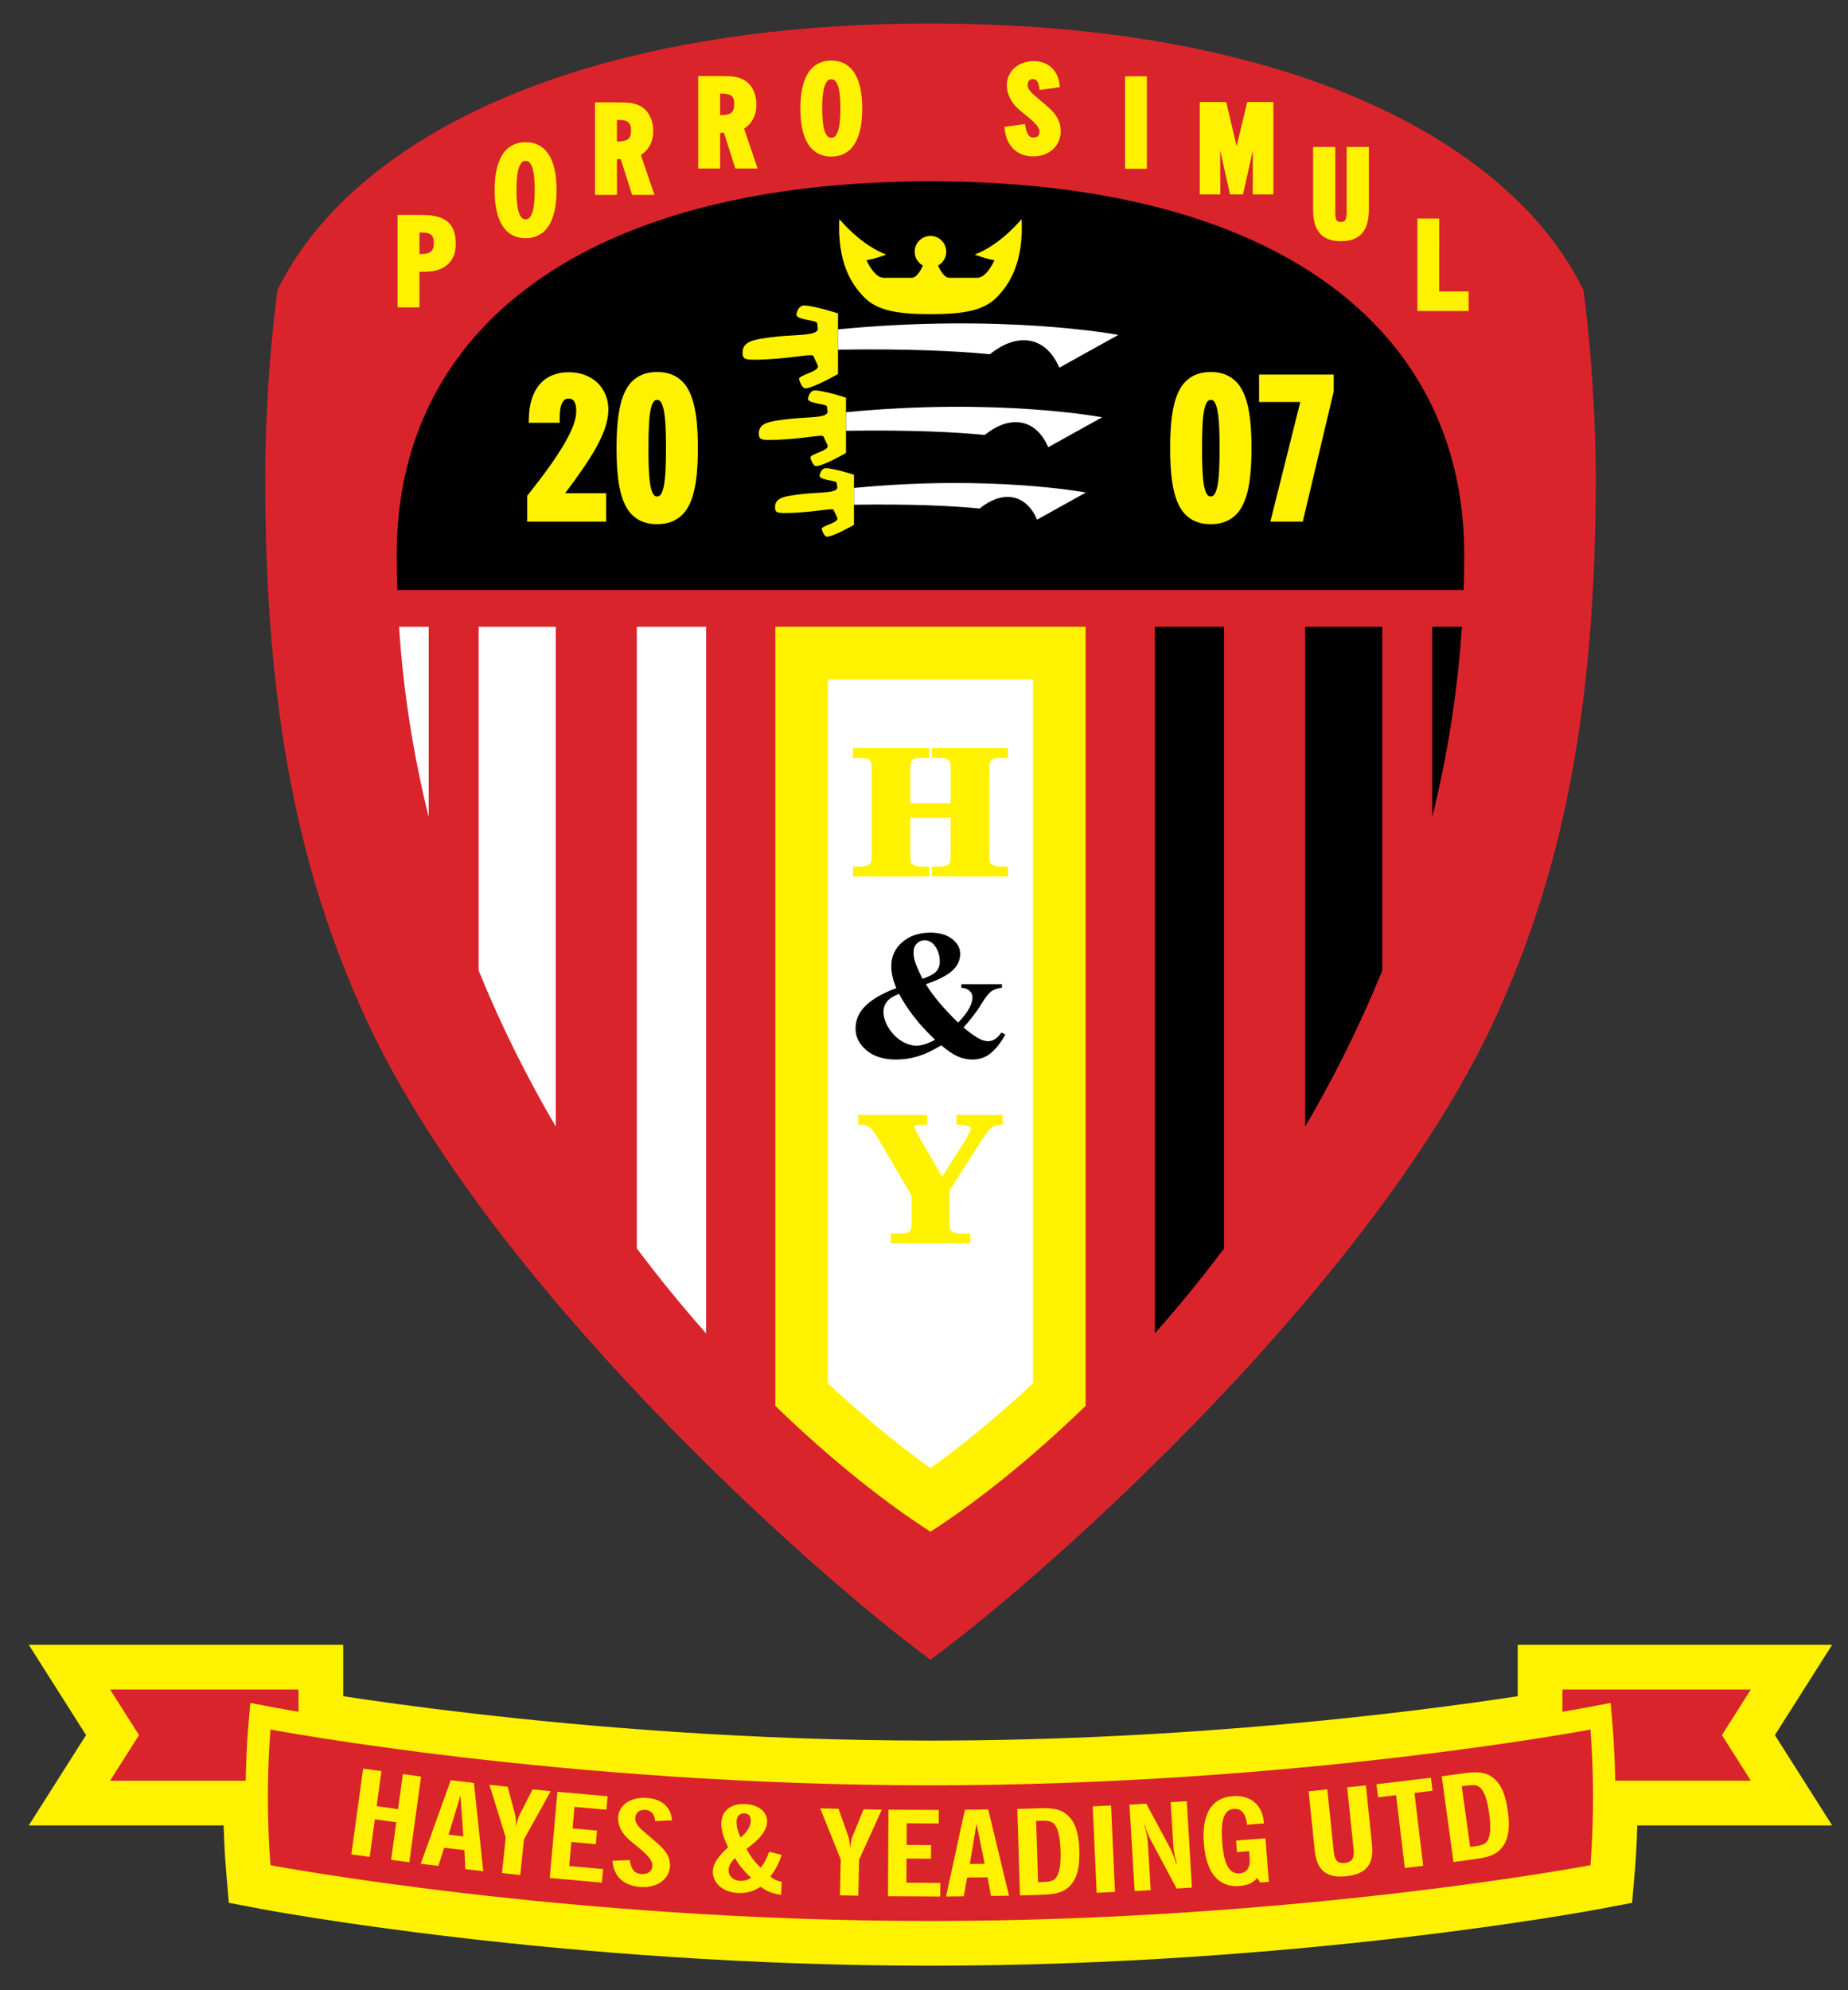 <?xml version="1.0" encoding="utf-8"?>
<!-- Generator: Adobe Illustrator 14.0.0, SVG Export Plug-In . SVG Version: 6.00 Build 43363)  -->
<svg version="1.2" baseProfile="tiny" id="Layer_1" xmlns:svg="http://www.w3.org/2000/svg"
	 xmlns="http://www.w3.org/2000/svg" xmlns:xlink="http://www.w3.org/1999/xlink" x="0px" y="0px" width="304.781"
	 height="328.105" viewBox="0 0 375.395 404.123" xml:space="preserve">
<rect x="0" y="0" width="375.395" height="404.123" fill="#333333" stroke="none"/>
<path id="path2540" fill="#DA242C" d="M189.011,337.006c24.749-18.159,90.425-77.037,114.915-130.647
	c13.281-29.072,20.221-61.861,20.221-109c0-21.257-2.492-38.457-2.492-38.457c-14.6-29.917-59.326-54.126-132.644-54.126
	c-73.317,0-118.043,24.209-132.644,54.126c0,0-2.492,17.201-2.492,38.457c0,47.139,6.94,79.929,20.221,109
	C98.587,259.969,164.263,318.847,189.011,337.006z"/>
<path id="path2542" d="M297.439,112.67c0-46.292-38.56-75.847-108.43-75.847c-69.868,0-108.429,29.555-108.429,75.847
	c0,2.395,0.052,4.764,0.127,7.122h216.604C297.389,117.434,297.439,115.064,297.439,112.67z"/>
<path id="path2544" fill="#FFFFFF" d="M129.365,127.27v126.223c4.617,6.16,9.341,11.916,14.065,17.249V127.27H129.365z"/>
<path id="path2546" fill="#FFFFFF" d="M97.229,127.27v69.792c4.583,11.277,9.899,21.85,15.668,31.689V127.27H97.229z"/>
<path id="path2548" fill="#FFFFFF" d="M81.061,127.27c0.888,13.493,2.988,26.371,6.02,38.613V127.27H81.061z"/>
<path id="path2550" d="M234.59,127.27v143.471c4.727-5.332,9.449-11.088,14.066-17.248V127.27H234.59z"/>
<path id="path2552" d="M265.125,127.27v101.479c5.768-9.839,11.086-20.411,15.668-31.688V127.27H265.125z"/>
<path id="path2554" d="M290.941,127.27v38.612c3.032-12.241,5.133-25.12,6.02-38.612H290.941z"/>
<path id="path2556" fill="#FFF200" d="M220.525,127.27v158.197c-11.789,11.428-22.887,20.022-31.515,25.545
	c-8.628-5.522-19.724-14.116-31.514-25.545V127.27H220.525"/>
<path id="path2558" fill="#FFFFFF" d="M209.842,137.953H168.18v142.935c6.987,6.527,14.143,12.439,20.83,17.22
	c6.688-4.78,13.846-10.692,20.832-17.22V137.953L209.842,137.953z"/>
<path id="path2560" d="M195.285,199.844h8.246v0.709c-0.925,0.122-1.652,0.373-2.18,0.755c-0.529,0.381-1.217,1.27-2.063,2.662
	s-2.035,2.949-3.567,4.669c1.349,1.115,2.444,1.89,3.29,2.326c0.596,0.303,1.177,0.454,1.745,0.454c0.979,0,1.863-0.588,2.657-1.763
	l0.813,0.4c-1.084,1.95-2.24,3.337-3.47,4.161c-0.938,0.617-2.009,0.926-3.21,0.926c-1.031,0-2.013-0.203-2.945-0.607
	c-0.932-0.406-2.064-1.167-3.399-2.281c-1.652,1.018-3.205,1.754-4.658,2.209c-1.454,0.453-2.968,0.681-4.541,0.681
	c-2.511,0-4.506-0.624-5.986-1.872c-1.48-1.246-2.221-2.713-2.221-4.397c0-1.816,0.707-3.397,2.121-4.743
	c1.414-1.344,3.469-2.506,6.165-3.488c-0.344-0.787-0.602-1.556-0.773-2.308c-0.172-0.751-0.258-1.478-0.258-2.18
	c0-1.938,0.744-3.553,2.229-4.842c1.488-1.291,3.387-1.936,5.699-1.936c1.863,0,3.341,0.427,4.432,1.282
	c1.09,0.854,1.636,1.851,1.636,2.989c0,1.369-0.56,2.541-1.675,3.516c-1.117,0.975-2.885,1.869-5.303,2.68
	c1.493,2.411,3.68,5.01,6.561,7.796c1.943-1.999,2.914-3.713,2.914-5.143c0-0.508-0.191-0.942-0.574-1.3
	c-0.385-0.357-0.945-0.572-1.686-0.645V199.844z M182.638,201.807c-1.057,0.412-1.804,0.848-2.24,1.308
	c-0.621,0.679-0.931,1.436-0.931,2.271c0,1.139,0.36,2.272,1.08,3.397c0.721,1.127,1.589,2,2.606,2.616
	c1.018,0.619,2.035,0.927,3.053,0.927c0.502,0,1.067-0.1,1.695-0.299c0.627-0.201,1.312-0.5,2.053-0.9
	C186.768,208.137,184.33,205.028,182.638,201.807z M187.396,198.754c1.387-0.472,2.319-0.978,2.795-1.517
	c0.476-0.539,0.713-1.19,0.713-1.953c0-1.356-0.391-2.501-1.17-3.435c-0.516-0.617-1.148-0.927-1.902-0.927
	c-0.622,0-1.153,0.225-1.596,0.672c-0.443,0.448-0.665,1.054-0.665,1.817c0,0.593,0.106,1.23,0.318,1.908
	C186.1,195.999,186.602,197.143,187.396,198.754z"/>
<path id="path2562" fill="#FFF200" d="M201.099,154.778c0.158-0.321,0.321-0.478,0.516-0.576c0.349-0.192,0.87-0.315,1.599-0.314
	h1.545v-2.011h-15.447v2.011h1.544c0.689,0,1.19,0.112,1.503,0.279c0.375,0.197,0.543,0.388,0.602,0.521
	c0.051,0.052,0.172,0.873,0.158,2.092v6.343h-8.213v-6.343c-0.018-1.192,0.115-1.999,0.148-2.001
	c0.158-0.322,0.32-0.479,0.516-0.578c0.361-0.194,0.885-0.315,1.598-0.314h1.564v-2.011h-15.468v2.011h1.565
	c0.689-0.001,1.186,0.113,1.49,0.277c0.366,0.195,0.534,0.387,0.595,0.522c0.051,0.051,0.17,0.872,0.157,2.092l0,16.285
	c0.017,1.192-0.114,1.999-0.148,2.002c-0.153,0.331-0.305,0.479-0.496,0.576c-0.361,0.194-0.885,0.315-1.598,0.314h-1.565v2.011
	h15.468v-2.011h-1.564c-0.689,0.002-1.186-0.112-1.49-0.277c-0.368-0.195-0.543-0.389-0.61-0.531
	c-0.051-0.045-0.178-0.865-0.163-2.083v-7h8.212v7c0.017,1.192-0.112,1.999-0.148,2.001c-0.158,0.321-0.32,0.479-0.516,0.576
	c-0.348,0.193-0.869,0.316-1.598,0.314h-1.545v2.011h15.447v-2.011h-1.544c-0.689,0.002-1.19-0.112-1.504-0.279
	c-0.374-0.196-0.542-0.388-0.603-0.521c-0.049-0.052-0.171-0.872-0.156-2.093v-16.285
	C200.934,155.587,201.064,154.781,201.099,154.778z"/>
<path id="path2564" fill="#FFF200" d="M194.284,226.388v1.977l0.633,0.034c1.126,0.049,1.864,0.257,2.091,0.431
	c0.226,0.164,0.205,0.189,0.218,0.271c0.043,0.225-0.493,1.504-1.665,3.271l-4.168,6.545l-4.22-7.249
	c-0.516-0.874-0.897-1.579-1.142-2.099c-0.123-0.259-0.211-0.475-0.263-0.631c-0.037-0.103-0.051-0.175-0.057-0.211
	c0.001-0.002,0.003-0.004,0.005-0.006c0.024-0.027,0.075-0.073,0.153-0.127c0.084-0.074,0.526-0.203,1.233-0.196h0.565h0.667v-2.011
	h-13.996v2.001l0.658,0.01c0.753,0.013,1.278,0.181,1.64,0.447c0.3,0.192,1.231,1.436,2.43,3.497l6.121,10.449l0,4.785
	c0.016,1.192-0.111,1.999-0.146,2.008c-0.155,0.321-0.315,0.478-0.5,0.571c-0.335,0.19-0.841,0.313-1.55,0.313h-2.05v2.011h16.157
	v-2.011h-2.146c-0.628,0-1.076-0.111-1.357-0.271c-0.347-0.193-0.507-0.381-0.568-0.52c-0.047-0.041-0.167-0.87-0.154-2.103v-5.793
	l5.623-8.8c1.38-2.256,2.437-3.646,2.928-4.016c0.33-0.26,0.881-0.477,1.676-0.574l0.585-0.073v-1.931h-0.667h-8.731V226.388z"/>
<path id="path2566" fill="#FFF200" d="M121.325,77.692c-1.438-1.355-3.459-2.111-5.778-2.109c-2.464-0.009-4.551,0.843-5.957,2.505
	c-1.408,1.657-2.116,4.017-2.16,6.941l-0.013,0.813h6.285v-1.19c-0.004-1.422,0.229-2.429,0.562-2.981
	c0.347-0.543,0.652-0.717,1.283-0.741c0.508,0.014,0.78,0.16,1.048,0.513c0.263,0.359,0.468,1.015,0.466,1.961
	c0.053,3.461-3.424,9.026-9.789,17.05l-0.172,0.217v5.251h0.8h15.226v-5.774H114.8c5.486-7.297,8.739-12.431,8.78-16.94
	C123.585,80.988,122.764,79.046,121.325,77.692z"/>
<path id="path2568" fill="#FFF200" d="M133.485,75.544c-3.03-0.041-5.324,1.379-6.55,4.027c-1.25,2.627-1.684,6.375-1.691,11.434
	c0.006,5.06,0.44,8.798,1.691,11.417c1.227,2.639,3.522,4.046,6.55,4.006c0.042,0,0.084,0,0.125,0c2.966,0,5.221-1.402,6.443-4.006
	c1.262-2.618,1.707-6.358,1.712-11.418c-0.005-5.06-0.451-8.81-1.712-11.438C138.815,76.922,136.514,75.505,133.485,75.544z
	 M133.485,100.811c-0.331-0.015-0.457-0.073-0.684-0.333c-0.334-0.392-0.67-1.408-0.84-3.002c-0.18-1.592-0.239-3.748-0.239-6.471
	c-0.002-3.626,0.11-6.256,0.457-7.869c0.169-0.805,0.404-1.339,0.622-1.602c0.227-0.258,0.353-0.317,0.684-0.332
	c0.329,0.014,0.46,0.074,0.69,0.335c0.34,0.395,0.683,1.41,0.859,3.001c0.188,1.592,0.253,3.746,0.251,6.467
	c0.003,3.627-0.119,6.255-0.477,7.865c-0.174,0.805-0.413,1.338-0.634,1.604C133.946,100.734,133.814,100.796,133.485,100.811z"/>
<path id="path2570" fill="#FFF200" d="M245.942,75.545c-3.03-0.041-5.325,1.38-6.55,4.027c-1.25,2.627-1.685,6.375-1.691,11.435
	c0.007,5.059,0.441,8.797,1.691,11.416c1.209,2.601,3.457,4.006,6.422,4.006c0.042,0,0.084,0,0.129,0
	c3.026,0.04,5.328-1.365,6.568-4.004c1.263-2.618,1.707-6.358,1.713-11.418c-0.006-5.061-0.45-8.811-1.713-11.438
	C251.272,76.922,248.972,75.505,245.942,75.545z M244.638,83.136c0.17-0.805,0.404-1.339,0.622-1.602
	c0.227-0.259,0.354-0.318,0.683-0.333c0.329,0.015,0.46,0.075,0.69,0.335c0.34,0.394,0.683,1.41,0.859,3.002
	c0.188,1.591,0.252,3.747,0.251,6.467c0.003,3.625-0.12,6.253-0.478,7.864c-0.174,0.805-0.412,1.338-0.634,1.604
	c-0.23,0.261-0.362,0.321-0.69,0.335c-0.33-0.015-0.455-0.073-0.682-0.333c-0.336-0.392-0.672-1.408-0.84-3.001
	c-0.182-1.592-0.24-3.749-0.239-6.469C244.178,87.379,244.289,84.749,244.638,83.136z"/>
<polygon id="polygon2572" fill="#FFF200" points="255.764,76.051 255.764,81.631 264.134,81.631 258.059,105.922 264.637,105.922 
	270.922,79.48 270.922,76.051 "/>
<path id="path2574" fill="#FFF200" d="M90.837,44.952c-1.218-0.965-2.935-1.299-5.17-1.303h-4.912v0.601V62.42h4.454v-7.235h1.065
	c1.943,0,3.53-0.472,4.643-1.462c1.116-0.988,1.674-2.459,1.669-4.21C92.593,47.481,92.059,45.928,90.837,44.952z M88.131,49.297
	c-0.004,0.956-0.212,1.458-0.562,1.763c-0.352,0.315-1.026,0.522-2.142,0.52c-0.07,0-0.144,0-0.219,0v-4.355
	c0.179-0.012,0.349-0.018,0.51-0.018c0.974-0.001,1.568,0.198,1.891,0.49C87.931,47.984,88.127,48.447,88.131,49.297z"/>
<path id="path2576" fill="#FFF200" d="M106.769,28.874c-2.018-0.015-3.698,0.89-4.739,2.576c-1.05,1.681-1.544,4.066-1.546,7.158
	c0.002,3.092,0.496,5.483,1.546,7.168c1.041,1.692,2.721,2.606,4.74,2.591c0.016,0,0.033,0,0.049,0c1.997,0,3.658-0.912,4.69-2.591
	c1.049-1.685,1.543-4.076,1.546-7.168c-0.003-3.092-0.498-5.477-1.547-7.158C110.466,29.764,108.786,28.858,106.769,28.874z
	 M106.769,44.544c-0.571-0.021-0.919-0.254-1.311-1.226c-0.357-0.959-0.55-2.546-0.547-4.711c-0.003-2.164,0.189-3.752,0.547-4.71
	c0.392-0.972,0.741-1.206,1.311-1.227c0.569,0.021,0.919,0.255,1.31,1.227c0.357,0.958,0.55,2.546,0.548,4.71
	c0.002,2.165-0.191,3.751-0.548,4.711C107.688,44.29,107.338,44.523,106.769,44.544z"/>
<path id="path2578" fill="#FFF200" d="M132.696,26.564c-0.002-2.058-0.827-3.784-2.128-4.719c-1.428-0.991-2.993-1.047-4.817-1.049
	h-4.885v18.771h4.455v-7.235c0.256-0.003,0.516-0.013,0.771-0.03l2.313,7.266h0.44h4.091l-2.756-8.092
	C131.826,30.42,132.714,28.687,132.696,26.564z M125.32,28.727v-4.364c0.125-0.006,0.243-0.01,0.351-0.01
	c1.018-0.002,1.646,0.196,1.981,0.49c0.333,0.288,0.531,0.74,0.537,1.602c-0.004,0.969-0.212,1.469-0.564,1.771
	c-0.351,0.311-1.034,0.516-2.166,0.512C125.413,28.728,125.367,28.728,125.32,28.727z"/>
<path id="path2580" fill="#FFF200" d="M153.662,21.215c-0.002-2.059-0.827-3.783-2.129-4.719c-1.428-0.991-2.993-1.048-4.817-1.05
	h-4.884v18.771h4.454v-7.236c0.256-0.003,0.516-0.013,0.771-0.03l2.313,7.266h0.44h4.092l-2.756-8.093
	C152.791,25.069,153.68,23.336,153.662,21.215z M149.155,21.095c-0.004,0.969-0.213,1.468-0.564,1.77
	c-0.352,0.312-1.035,0.516-2.166,0.513c-0.047,0-0.094,0-0.14,0v-4.364c0.125-0.006,0.243-0.011,0.351-0.011
	c1.019,0,1.647,0.197,1.982,0.491C148.951,19.78,149.15,20.232,149.155,21.095z"/>
<path id="path2582" fill="#FFF200" d="M168.871,12.303L168.871,12.303c-2.017-0.016-3.699,0.889-4.74,2.577
	c-1.049,1.681-1.543,4.064-1.545,7.157c0.002,3.092,0.497,5.483,1.545,7.169c1.041,1.692,2.721,2.605,4.74,2.59
	c0.017,0,0.033,0,0.05,0c1.996,0,3.658-0.912,4.688-2.59c1.049-1.686,1.543-4.077,1.546-7.169c-0.003-3.093-0.497-5.477-1.546-7.157
	C172.568,13.192,170.888,12.287,168.871,12.303z M168.871,27.974c-0.57-0.021-0.919-0.255-1.31-1.226
	c-0.358-0.959-0.55-2.547-0.548-4.711c-0.002-2.164,0.19-3.751,0.548-4.71c0.391-0.972,0.74-1.206,1.31-1.227
	c0.57,0.021,0.918,0.255,1.31,1.227c0.356,0.958,0.55,2.546,0.547,4.71c0.003,2.164-0.19,3.752-0.547,4.711
	C169.79,27.719,169.441,27.953,168.871,27.974z"/>
<path id="path2584" fill="#FFF200" d="M210.835,19.971c-0.673-0.561-1.223-1.04-1.573-1.48c-0.354-0.447-0.509-0.813-0.513-1.28
	c0.039-0.786,0.384-1.119,1.091-1.155c0.336,0.008,0.545,0.104,0.76,0.342c0.211,0.239,0.403,0.665,0.498,1.288l0.088,0.587
	l4.117-0.574l-0.081-0.594c-0.354-2.923-2.421-4.724-5.276-4.677c-1.5,0-2.85,0.473-3.832,1.336c-0.986,0.86-1.584,2.119-1.58,3.568
	c0,1.868,0.953,3.667,2.597,5.029c1.278,1.051,2.337,1.874,3.036,2.588c0.707,0.722,1.004,1.272,1.004,1.829
	c-0.045,0.76-0.361,1.104-1.277,1.153c-0.428-0.011-0.666-0.127-0.933-0.442c-0.261-0.32-0.497-0.897-0.644-1.73l-0.102-0.568
	l-0.572,0.077l-3.6,0.488l0.072,0.587c0.344,3.311,2.562,5.41,5.682,5.41c0.032,0,0.063,0,0.096,0
	c1.623,0.001,3.024-0.534,4.016-1.456c0.993-0.92,1.559-2.223,1.556-3.664c0.007-1.525-0.56-2.731-1.416-3.74
	C213.191,21.878,212.066,21.01,210.835,19.971z"/>
<polygon id="polygon2586" fill="#FFF200" points="228.541,16.096 228.541,34.266 232.971,34.266 232.971,15.495 228.541,15.495 "/>
<polygon id="polygon2588" fill="#FFF200" points="251.204,29.688 249.079,20.707 243.721,20.707 243.721,21.309 243.721,39.478 
	247.883,39.478 247.863,30.535 249.867,39.478 252.495,39.478 254.5,30.54 254.479,39.478 258.671,39.478 258.671,20.707 
	253.365,20.707 "/>
<path id="path2590" fill="#FFF200" d="M273.559,42.893c0.007,0.899-0.105,1.506-0.278,1.778c-0.169,0.251-0.312,0.364-0.916,0.385
	c-0.57-0.02-0.698-0.123-0.854-0.344c-0.157-0.241-0.271-0.801-0.264-1.651V29.842h-4.508v12.69c0.002,2.05,0.375,3.66,1.329,4.796
	c0.958,1.138,2.443,1.651,4.321,1.645c0.012,0,0.021,0,0.031,0c1.863,0,3.342-0.514,4.303-1.645
	c0.963-1.133,1.342-2.746,1.345-4.797v-12.69h-4.509V42.893L273.559,42.893z"/>
<polygon id="polygon2592" fill="#FFF200" points="292.35,59.178 292.352,44.373 287.924,44.373 287.924,44.973 287.924,63.144 
	298.328,63.144 298.328,59.178 "/>
<path id="path2594" fill="#FFF200" d="M372.179,370.657l-11.639-18.341l11.637-18.337h-16.516H308.3v10.448
	c-21.38,3.249-66.729,9.011-119.29,9.005c-36.689,0-69.879-2.802-93.841-5.604c-10.362-1.211-18.995-2.42-25.447-3.401v-10.448
	H5.845l8.85,13.946l2.787,4.392l-11.637,18.34h39.58c0.156,5.137,0.464,8.729,0.473,8.85l0.586,6.866l6.771,1.282
	c0.349,0.061,60.548,11.48,135.757,11.489c75.21-0.01,135.409-11.429,135.758-11.489l6.771-1.282l0.586-6.866
	c0.009-0.12,0.315-3.713,0.472-8.849L372.179,370.657L372.179,370.657z"/>
<path id="path2596" fill="#DA242C" d="M50.847,345.786l4.942,0.938c0.003,0,0.891,0.168,2.647,0.475
	c0.627,0.109,1.366,0.236,2.205,0.377v-4.515h-38.28l5.876,9.259l-5.876,9.258h27.547c0.117-6.148,0.507-10.709,0.512-10.779
	L50.847,345.786z"/>
<path id="path2598" fill="#DA242C" d="M349.785,352.317l5.876-9.258h-38.279v4.515c0.838-0.142,1.578-0.269,2.204-0.377
	c1.756-0.306,2.645-0.474,2.646-0.474l4.942-0.938l0.427,5.011c0.006,0.069,0.394,4.631,0.512,10.778h27.548L349.785,352.317z"/>
<path id="path2600" fill="#DA242C" d="M189.011,390.063c74.302,0,134.067-11.328,134.067-11.328s0.528-6.199,0.528-13.775
	c0-7.578-0.528-13.776-0.528-13.776s-59.766,11.329-134.067,11.329c-74.3,0-134.067-11.329-134.067-11.329
	s-0.529,6.198-0.529,13.776c0,7.576,0.529,13.775,0.529,13.775S114.711,390.063,189.011,390.063z"/>
<path id="path2602" fill="#FFF200" d="M73.766,359.126l3.72,0.51l-0.977,7.121l4.355,0.597l0.978-7.12l3.689,0.506l-2.389,17.408
	l-3.689-0.506l1.046-7.621l-4.355-0.598l-1.046,7.621l-3.72-0.51L73.766,359.126z"/>
<path id="path2604" fill="#FFF200" d="M91.571,361.475l4.698,0.558l1.903,17.922l-3.638-0.432l-0.189-3.847l-4.123-0.489
	l-1.174,3.686l-3.577-0.424L91.571,361.475z M94.122,372.889l-0.584-8.3l-2.417,7.943L94.122,372.889z"/>
<path id="path2606" fill="#FFF200" d="M102.733,373.1l-3.308-10.687l3.704,0.387l1.497,5.665c0.155,0.571,0.222,1.401,0.202,2.485
	c0.246-1.183,0.484-2.004,0.711-2.414l2.659-5.209l3.673,0.383l-5.436,9.775l-0.753,7.244l-3.704-0.387L102.733,373.1z"/>
<path id="path2608" fill="#FFF200" d="M113.236,363.829l10.187,0.909l-0.244,2.729l-6.477-0.577l-0.391,4.379l4.956,0.443
	l-0.246,2.753l-4.957-0.442l-0.436,4.883l6.872,0.613l-0.246,2.752l-10.582-0.943L113.236,363.829z"/>
<path id="path2610" fill="#FFF200" d="M127.925,377.69c0.235,1.801,0.962,2.744,2.301,2.844c1.339,0.098,2.212-0.537,2.29-1.592
	c0.117-1.582-1.774-2.926-4.543-5.226c-1.672-1.399-2.526-3.101-2.405-4.755c0.189-2.564,2.689-4.116,5.855-3.885
	c3.014,0.222,4.854,1.826,5.084,4.543l-3.41,0.16c-0.141-1.408-0.848-2.207-1.974-2.289c-1.157-0.085-1.999,0.552-2.077,1.607
	c-0.091,1.246,0.943,2.165,2.413,3.406c2.708,2.295,4.832,3.801,4.63,6.557c-0.189,2.564-2.614,4.339-6.054,4.087
	c-3.349-0.246-5.412-2.157-5.609-5.304L127.925,377.69z"/>
<path id="path2612" fill="#FFF200" d="M154.527,383.101c-1.42,0.943-2.937,1.352-4.614,1.271c-3.11-0.148-5.22-2.053-5.103-4.502
	c0.072-1.513,1.151-3.025,3.098-4.762c-0.973-2.045-1.443-3.703-1.38-5.023c0.116-2.449,1.988-3.9,4.854-3.763
	c2.774,0.131,4.537,1.636,4.44,3.675c-0.081,1.705-1.48,3.492-4.168,5.41c0.726,1.454,1.703,2.752,2.844,3.816
	c0.708-0.76,1.248-1.817,1.742-3.213l2.537,0.625c-0.504,1.612-1.246,3.069-2.287,4.392c0.615,0.56,1.363,0.907,2.302,1.071
	l-0.126,2.666C156.966,384.516,155.586,383.968,154.527,383.101z M148,379.637c-0.061,1.272,0.934,2.21,2.307,2.275
	c0.823,0.04,1.597-0.163,2.261-0.638c-1.405-1.295-2.503-2.622-3.264-3.982C148.471,378.095,148.036,378.868,148,379.637z
	 M152.5,369.815c0.049-1.031-0.415-1.559-1.299-1.602c-0.915-0.044-1.523,0.529-1.575,1.634c-0.044,0.937,0.242,1.985,0.823,3.264
	C151.753,372.019,152.448,370.92,152.5,369.815z"/>
<path id="path2614" fill="#FFF200" d="M170.785,377.572l-4.171-10.38l3.723,0.082l1.956,5.523c0.202,0.558,0.336,1.377,0.405,2.461
	c0.147-1.199,0.319-2.037,0.511-2.465l2.224-5.408l3.692,0.08l-4.618,10.188l-0.158,7.28l-3.723-0.081L170.785,377.572z"/>
<path id="path2616" fill="#FFF200" d="M180.473,367.468l10.225,0.055l-0.014,2.74l-6.502-0.035l-0.022,4.398l4.976,0.027
	l-0.015,2.764l-4.976-0.027l-0.025,4.904l6.898,0.037l-0.014,2.764l-10.623-0.057L180.473,367.468z"/>
<path id="path2618" fill="#FFF200" d="M196.013,367.474l4.731-0.06l4.219,17.52l-3.663,0.046l-0.688-3.789l-4.15,0.052l-0.686,3.808
	l-3.602,0.044L196.013,367.474z M200.027,378.456l-1.658-8.152l-1.363,8.191L200.027,378.456z"/>
<path id="path2620" fill="#FFF200" d="M206.649,367.312l4.608-0.145c2.594-0.081,4.312,0.178,5.697,1.506
	c1.605,1.512,2.195,3.803,2.297,7.022c0.1,3.22-0.346,5.566-1.854,7.177c-1.301,1.411-3,1.777-5.593,1.858l-4.606,0.144
	L206.649,367.312z M211.787,382.157c1.311-0.041,2.132-0.187,2.633-0.756c0.826-0.963,1.104-2.801,1.017-5.587
	c-0.087-2.787-0.479-4.603-1.362-5.513c-0.537-0.537-1.364-0.631-2.677-0.59l-0.915,0.029l0.389,12.444L211.787,382.157z"/>
<path id="path2622" fill="#FFF200" d="M221.975,366.781l3.721-0.169l0.798,17.552l-3.722,0.169L221.975,366.781z"/>
<path id="path2624" fill="#FFF200" d="M229.436,366.441l3.414-0.204l4.883,9.101c0.311,0.607,0.738,1.617,1.193,3.107l0.123-0.008
	c-0.426-1.517-0.65-2.706-0.699-3.522l-0.533-8.975l3.26-0.193l1.043,17.54l-3.108,0.185l-5.231-9.824
	c-0.55-1.003-0.946-2.016-1.19-3.035l-0.122,0.007c0.412,1.276,0.642,2.563,0.723,3.931l0.55,9.237l-3.261,0.194L229.436,366.441z"
	/>
<path id="path2626" fill="#FFF200" d="M255.383,381.327c-0.781,0.977-1.935,1.5-3.578,1.629c-4.26,0.33-6.782-2.584-7.25-8.623
	c-0.469-6.037,1.576-9.281,5.836-9.613c3.561-0.275,6.072,1.699,6.357,5.389l0.012,0.144l-3.439,0.267
	c-0.236-2.271-1.146-3.334-2.729-3.211c-1.979,0.154-2.664,2.353-2.324,6.737c0.345,4.458,1.393,6.521,3.554,6.354
	c1.31-0.102,2.179-1.135,2.048-2.811l-0.133-1.702l-2.464,0.191l-0.183-2.349l5.965-0.463l0.686,8.842l-1.765,0.137L255.383,381.327
	z"/>
<path id="path2628" fill="#FFF200" d="M273.471,380.974c-4.1,0.422-5.994-1.268-6.4-5.213l-1.242-12.029l3.796-0.392l1.296,12.556
	c0.184,1.77,0.691,2.539,2.24,2.379c1.641-0.17,1.975-1.098,1.781-2.963l-1.278-12.387l3.795-0.392l1.243,12.028
	C279.109,378.507,277.57,380.55,273.471,380.974z"/>
<path id="path2630" fill="#FFF200" d="M283.595,364.505l-3.668,0.439l-0.317-2.65l11.063-1.322l0.318,2.648l-3.668,0.439
	l1.773,14.795l-3.729,0.446L283.595,364.505z"/>
<path id="path2632" fill="#FFF200" d="M292.867,360.688l4.568-0.627c2.57-0.354,4.308-0.276,5.824,0.897
	c1.756,1.336,2.584,3.552,3.023,6.743s0.243,5.572-1.087,7.331c-1.145,1.541-2.796,2.083-5.366,2.437l-4.567,0.627L292.867,360.688z
	 M299.54,374.913c1.3-0.179,2.101-0.41,2.54-1.029c0.719-1.045,0.803-2.9,0.423-5.663c-0.381-2.763-0.962-4.526-1.938-5.339
	c-0.589-0.478-1.422-0.484-2.722-0.305l-0.908,0.125l1.697,12.336L299.54,374.913z"/>
<path id="path2634" fill="#FFF200" d="M207.527,44.479c0,0-4.26,5.253-9.525,7.21c0,0,2.164,0.863,4.006,1.158
	c0,0-1.553,3.561-3.471,3.561h-5.732c-0.949,0-1.781-1.433-2.264-2.48c0.998-0.543,1.674-1.601,1.674-2.816
	c0-1.77-1.435-3.205-3.205-3.205c-1.769,0-3.205,1.435-3.205,3.205c0,1.216,0.677,2.273,1.675,2.816
	c-0.482,1.048-1.314,2.48-2.263,2.48h-5.732c-1.919,0-3.472-3.561-3.472-3.561c1.842-0.293,4.006-1.158,4.006-1.158
	c-5.265-1.958-9.525-7.21-9.525-7.21c-0.4,8.679,2.323,13.127,5.091,15.921c2.582,2.608,6.593,3.397,13.426,3.397
	s10.845-0.788,13.427-3.397C205.205,57.606,207.928,53.158,207.527,44.479z"/>
<path id="path2636" fill="#FFF200" d="M163.354,62.039c-1.119,0-1.444,1.218-1.56,1.718c-0.293,1.262,4.134,1.187,4.212,1.874
	l0.128,1.125c0,0.859-1.576,1.122-3.716,1.257c-1.791,0.113-3.977,0.219-5.965,0.494c-3.037,0.421-5.612,0.686-5.612,3.092
	c0,1.281,0.563,1.438,2.249,1.438c6.709,0,11.866-1.352,12.138-0.766l0.891,1.922c0.594,1.281-4.069,1.913-3.795,2.858
	c0,0,0.52,1.797,1.25,1.797c1.593,0,6.655-2.905,6.655-2.905v-12.31C170.227,63.631,165.26,62.039,163.354,62.039z"/>
<path id="path2638" fill="#FFFFFF" d="M170.227,66.88v4.124c14.17-0.213,24.052,0.259,30.863,0.927
	c1.448-1.189,3.984-2.849,6.877-2.849c3.99,0,6.232,3.187,7.217,5.576l11.996-6.654C227.18,68.005,204.031,63.6,170.227,66.88z"/>
<path id="path2640" fill="#FFF200" d="M167.787,95.073c-0.926,0-1.194,1.008-1.29,1.422c-0.243,1.043,3.419,0.981,3.484,1.55
	l0.106,0.931c0,0.711-1.304,0.928-3.074,1.039c-1.48,0.094-3.29,0.181-4.935,0.409c-2.512,0.349-4.643,0.567-4.643,2.558
	c0,1.06,0.465,1.188,1.861,1.188c5.55,0,9.815-1.118,10.041-0.633l0.736,1.589c0.491,1.06-3.366,1.583-3.14,2.365
	c0,0,0.43,1.486,1.034,1.486c1.318,0,5.504-2.403,5.504-2.403V96.393C173.473,96.392,169.364,95.073,167.787,95.073z"/>
<path id="path2642" fill="#FFFFFF" d="M173.473,99.079v3.411c11.722-0.175,19.896,0.215,25.531,0.768
	c1.197-0.984,3.295-2.356,5.688-2.356c3.301,0,5.156,2.636,5.971,4.613l9.923-5.504C220.585,100.01,201.436,96.366,173.473,99.079z"
	/>
<path id="path2644" fill="#FFF200" d="M165.57,79.282c-1.023,0-1.319,1.114-1.425,1.57c-0.268,1.152,3.776,1.084,3.848,1.712
	l0.117,1.028c0,0.785-1.439,1.025-3.395,1.147c-1.636,0.104-3.634,0.2-5.45,0.452c-2.774,0.385-5.127,0.626-5.127,2.825
	c0,1.17,0.514,1.313,2.055,1.313c6.129,0,10.841-1.235,11.089-0.7l0.813,1.756c0.542,1.17-3.717,1.748-3.468,2.612
	c0,0,0.474,1.641,1.141,1.641c1.456,0,6.08-2.655,6.08-2.655V80.737C171.85,80.737,167.311,79.282,165.57,79.282z"/>
<path id="path2646" fill="#FFFFFF" d="M171.85,83.706v3.768c12.947-0.194,21.975,0.236,28.197,0.847
	c1.322-1.087,3.641-2.603,6.283-2.603c3.645,0,5.693,2.911,6.594,5.095l10.959-6.079C223.883,84.733,202.732,80.709,171.85,83.706z"
	/>
</svg>
